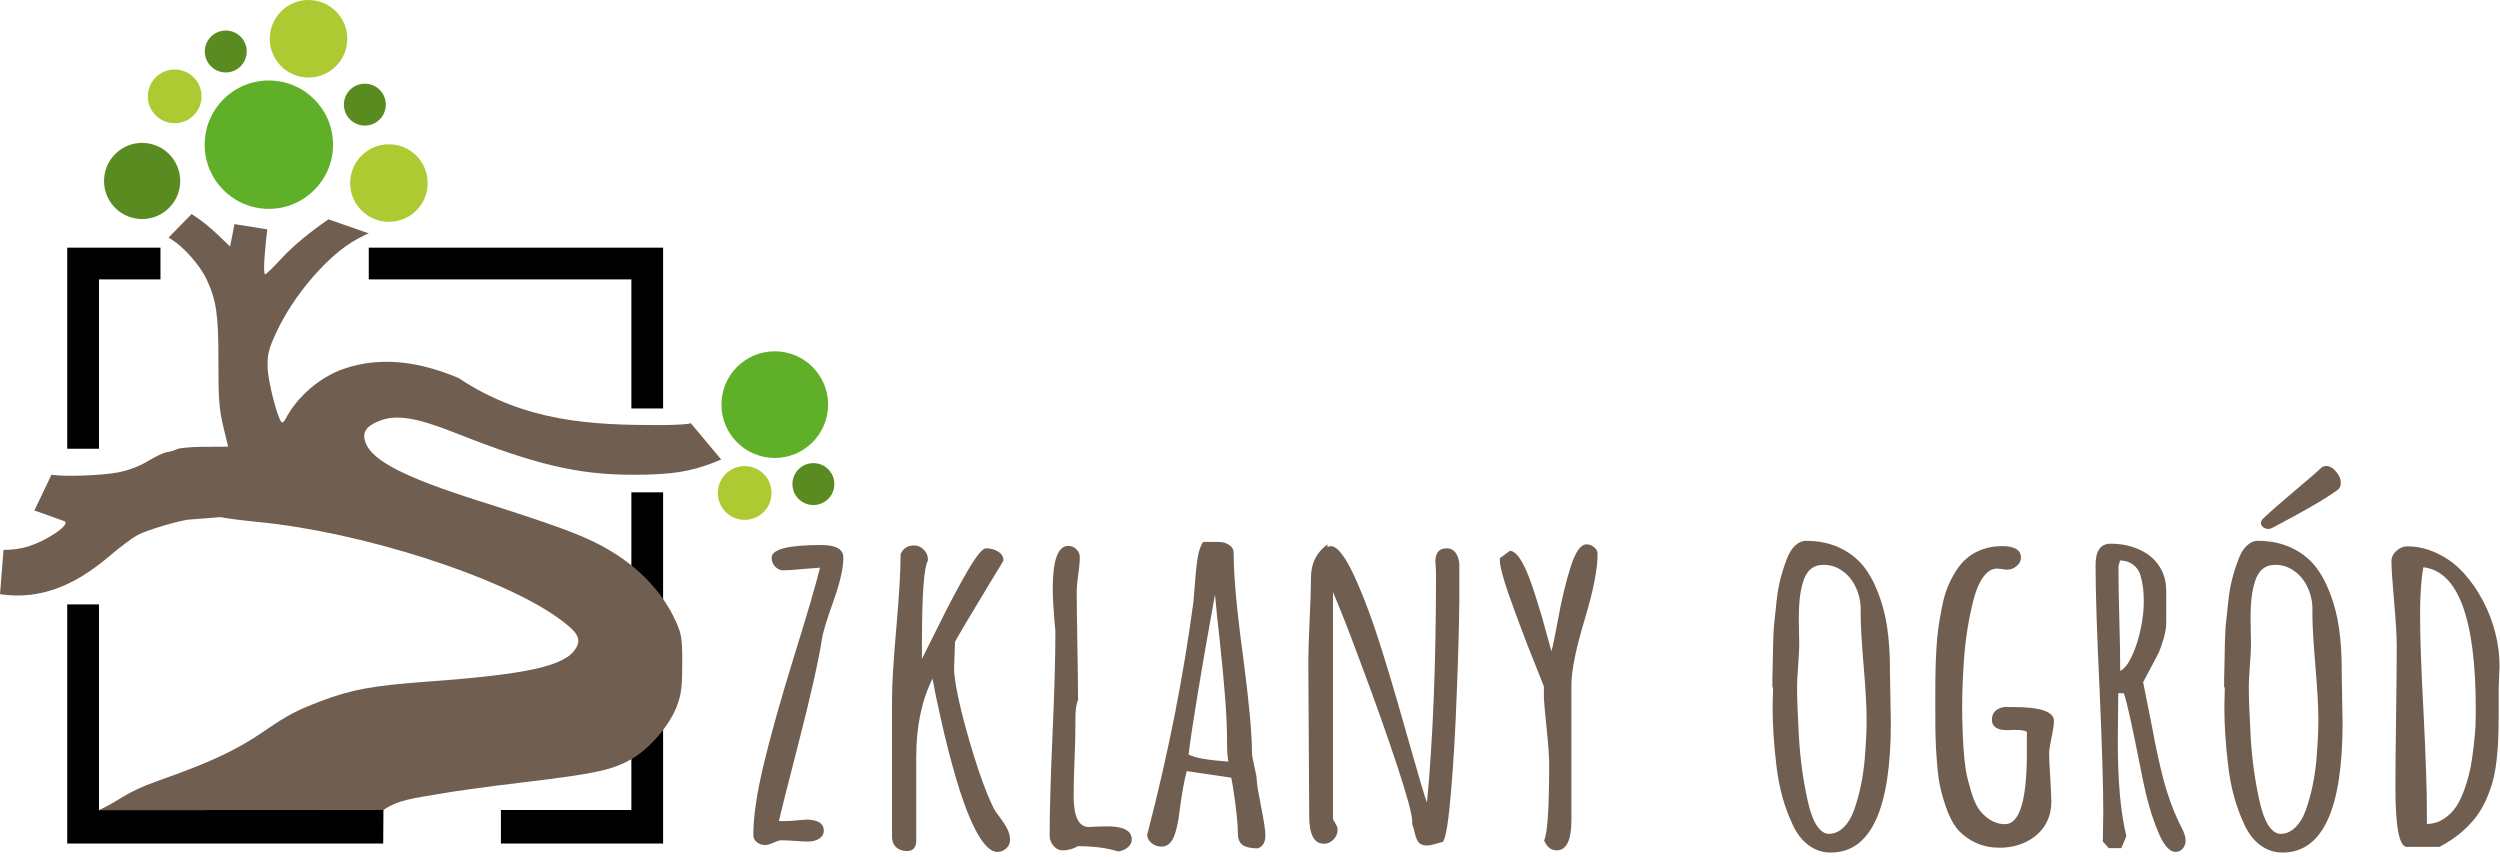 <?xml version="1.0" encoding="UTF-8" standalone="no"?><!DOCTYPE svg PUBLIC "-//W3C//DTD SVG 1.1//EN" "http://www.w3.org/Graphics/SVG/1.1/DTD/svg11.dtd"><svg width="100%" height="100%" viewBox="0 0 490 168" version="1.1" xmlns="http://www.w3.org/2000/svg" xmlns:xlink="http://www.w3.org/1999/xlink" xml:space="preserve" xmlns:serif="http://www.serif.com/"><g><path d="M150.026,165.636c-0.633,0 -1.194,-0.187 -1.683,-0.561c-0.46,-0.374 -0.691,-0.849 -0.691,-1.424c0,-3.538 0.676,-8.141 2.028,-13.808c1.353,-5.667 3.381,-12.873 6.085,-21.618c2.387,-7.652 4.041,-13.304 4.962,-16.957l-3.452,0.258c-1.582,0.173 -2.834,0.259 -3.754,0.259c-0.604,0 -1.136,-0.244 -1.597,-0.733c-0.46,-0.518 -0.69,-1.093 -0.69,-1.726c0,-1.669 3.236,-2.503 9.708,-2.503c2.906,0 4.359,0.82 4.359,2.46c0,2.042 -0.633,4.847 -1.899,8.414c-1.323,3.653 -2.086,6.156 -2.287,7.508c-0.719,4.516 -2.258,11.348 -4.617,20.496c-2.388,9.291 -3.668,14.368 -3.84,15.231l1.51,0c0.432,0 1.05,-0.043 1.855,-0.129c0.835,-0.086 1.453,-0.129 1.856,-0.129l0,-0.044c2.387,0 3.581,0.72 3.581,2.158c0,0.661 -0.302,1.194 -0.906,1.596c-0.604,0.374 -1.323,0.561 -2.157,0.561c-0.547,0 -1.41,-0.043 -2.589,-0.129c-1.18,-0.086 -2.057,-0.13 -2.632,-0.13c-0.346,0 -0.863,0.159 -1.554,0.475c-0.719,0.316 -1.251,0.475 -1.596,0.475Z" style="fill:#705f51;fill-rule:nonzero;"/><path id="path2368" d="M195.462,166.973c-1.352,0 -2.79,-1.467 -4.315,-4.401c-1.323,-2.618 -2.56,-5.897 -3.711,-9.838c-1.151,-3.941 -2.172,-7.939 -3.063,-11.995c-0.662,-2.877 -1.194,-5.452 -1.597,-7.724c-2.129,4.257 -3.193,9.378 -3.193,15.361l0,16.354c0,1.38 -0.604,2.071 -1.812,2.071c-0.892,0 -1.611,-0.259 -2.158,-0.777c-0.518,-0.489 -0.776,-1.165 -0.776,-2.028l0,-26.839c0,-3.049 0.287,-7.824 0.863,-14.325c0.546,-6.185 0.819,-10.932 0.819,-14.24c0.518,-1.122 1.396,-1.683 2.632,-1.683c0.748,0 1.381,0.274 1.899,0.82c0.547,0.518 0.82,1.151 0.82,1.899l0,0.259c-0.777,1.323 -1.165,6.688 -1.165,16.094l0,3.15l3.236,-6.472c2.071,-4.2 3.97,-7.781 5.696,-10.744c1.726,-2.963 2.934,-4.445 3.624,-4.445c0.921,0 1.712,0.216 2.374,0.648c0.69,0.402 1.035,0.978 1.035,1.726c0,0.086 -0.705,1.265 -2.114,3.538c-4.459,7.364 -6.918,11.506 -7.379,12.427l-0.086,2.632l-0.086,2.632c0,1.611 0.474,4.387 1.424,8.328c0.978,3.912 2.114,7.81 3.408,11.693c1.324,3.855 2.417,6.502 3.28,7.94l1.165,1.596c0.604,0.835 1.035,1.554 1.294,2.158c0.259,0.575 0.389,1.194 0.389,1.855c0,0.662 -0.245,1.208 -0.734,1.64c-0.489,0.46 -1.079,0.69 -1.769,0.69Z" style="fill:#705f51;fill-rule:nonzero;"/><path id="path2370" d="M219.151,166.887c-2.158,-0.69 -4.79,-1.036 -7.896,-1.036c-0.921,0.547 -1.928,0.82 -3.021,0.82c-0.662,0 -1.251,-0.302 -1.769,-0.906c-0.489,-0.604 -0.734,-1.266 -0.734,-1.985c0,-4.689 0.187,-11.276 0.561,-19.762c0.374,-8.429 0.561,-15.002 0.561,-19.719l0,-0.648c-0.345,-3.682 -0.517,-6.443 -0.517,-8.284c0,-5.581 1.021,-8.371 3.063,-8.371c0.604,0 1.122,0.216 1.554,0.647c0.46,0.432 0.69,0.949 0.69,1.553c0,0.835 -0.101,1.956 -0.302,3.366c-0.201,1.41 -0.302,2.531 -0.302,3.366c0,2.359 0.043,5.897 0.129,10.614c0.087,4.689 0.13,8.228 0.13,10.615c-0.345,0.806 -0.518,2.043 -0.518,3.711l0,1.079c0,1.927 -0.058,4.257 -0.173,6.99c-0.115,2.733 -0.172,5.092 -0.172,7.076c0,4.056 0.992,6.084 2.977,6.084l1.64,-0.086c0.546,-0.029 1.222,-0.043 2.028,-0.043c3.164,0 4.746,0.863 4.746,2.589c0,0.604 -0.273,1.122 -0.82,1.553c-0.517,0.432 -1.136,0.691 -1.855,0.777Z" style="fill:#705f51;fill-rule:nonzero;"/><path id="path2372" d="M246.551,166.283c-1.324,0 -2.316,-0.216 -2.978,-0.647c-0.632,-0.432 -0.949,-1.194 -0.949,-2.287c0,-1.87 -0.316,-4.876 -0.949,-9.018l-0.345,-1.899l-8.717,-1.294c-0.489,1.697 -0.978,4.43 -1.467,8.198c-0.374,2.905 -0.935,4.818 -1.682,5.739c-0.489,0.575 -1.094,0.863 -1.813,0.863c-0.719,0 -1.366,-0.23 -1.941,-0.691c-0.576,-0.46 -0.863,-1.021 -0.863,-1.682c0,-0.087 0.043,-0.231 0.129,-0.432l0.086,-0.345c3.941,-15.217 6.89,-30.147 8.846,-44.789c0.115,-1.266 0.216,-2.46 0.302,-3.582c0.144,-2.186 0.331,-3.926 0.561,-5.221c0.23,-1.323 0.575,-2.315 1.036,-2.977l2.977,0c0.863,0 1.582,0.201 2.157,0.604c0.576,0.374 0.863,0.921 0.863,1.64c0,4.459 0.604,11.118 1.813,19.978c1.179,8.946 1.769,15.304 1.769,19.072c0,0.489 0.158,1.395 0.474,2.718c0.317,1.324 0.475,2.23 0.475,2.719c0,0.633 0.288,2.387 0.863,5.264c0.546,2.733 0.82,4.559 0.82,5.48l0,0.086c0,1.295 -0.489,2.129 -1.467,2.503Zm-5.782,-17.001c-0.173,-0.863 -0.259,-1.956 -0.259,-3.279c0,-2.791 -0.115,-5.71 -0.345,-8.76c-0.231,-3.078 -0.59,-6.932 -1.079,-11.564c-0.403,-3.48 -0.719,-6.53 -0.949,-9.147c-2.676,14.786 -4.402,25.228 -5.178,31.326c0.978,0.633 3.581,1.108 7.81,1.424Z" style="fill:#705f51;fill-rule:nonzero;"/><path id="path2374" d="M279.733,165.722c-0.748,0 -1.295,-0.187 -1.64,-0.561c-0.345,-0.403 -0.619,-1.064 -0.82,-1.985c-0.201,-0.834 -0.374,-1.409 -0.518,-1.726l0.043,-0.172l0,-0.216c0,-1.352 -0.978,-4.991 -2.934,-10.917c-1.956,-5.926 -4.214,-12.312 -6.774,-19.158c-2.532,-6.847 -4.473,-11.823 -5.825,-14.93l0,44.487c0,0 0.115,0.201 0.345,0.604c0.374,0.604 0.561,1.093 0.561,1.467c0,0.748 -0.273,1.395 -0.82,1.942c-0.518,0.547 -1.136,0.82 -1.855,0.82c-1.928,0 -2.891,-1.798 -2.891,-5.394l-0.087,-15.145l-0.086,-15.146c0,-1.841 0.086,-4.588 0.259,-8.241c0.172,-3.682 0.259,-6.429 0.259,-8.242c0,-2.761 1.078,-4.933 3.236,-6.515l0,0.561c0.23,-0.144 0.446,-0.216 0.647,-0.216c1.381,0 3.107,2.373 5.178,7.12c1.611,3.71 3.107,7.766 4.487,12.168c1.41,4.401 3.021,9.809 4.833,16.224l1.295,4.53c1.611,5.696 2.632,9.105 3.063,10.227c1.18,-12.485 1.769,-27.429 1.769,-44.832c0,-0.403 -0.014,-0.791 -0.043,-1.165l-0.086,-1.208c0,-1.755 0.733,-2.633 2.201,-2.633c0.805,0 1.423,0.331 1.855,0.993c0.431,0.661 0.647,1.481 0.647,2.459l0,6.689c-0.057,5.206 -0.23,11.377 -0.518,18.511c-0.258,7.134 -0.632,13.505 -1.121,19.115c-0.461,5.58 -0.979,8.831 -1.554,9.751c-1.64,0.489 -2.675,0.734 -3.107,0.734l0.001,0Z" style="fill:#705f51;fill-rule:nonzero;"/><path id="path2376" d="M305.104,166.671c-1.093,0 -1.913,-0.647 -2.459,-1.941c0.661,-1.324 0.992,-6.315 0.992,-14.973c0,-1.467 -0.158,-3.711 -0.474,-6.732c-0.346,-3.308 -0.533,-5.379 -0.561,-6.213l0,-2.287c-0.604,-1.467 -1.698,-4.214 -3.28,-8.241c-1.553,-4.057 -2.79,-7.408 -3.711,-10.054c-1.093,-3.193 -1.639,-5.308 -1.639,-6.343l0,-0.475l1.985,-1.467c1.006,0.058 2.071,1.352 3.193,3.883c0.661,1.525 1.352,3.467 2.071,5.826c0.748,2.33 1.366,4.444 1.855,6.343c0.518,1.869 0.849,3.078 0.993,3.624c0.259,-0.748 0.719,-2.948 1.381,-6.602c0.661,-3.653 1.467,-6.976 2.416,-9.967c0.92,-2.906 1.956,-4.358 3.107,-4.358c0.546,0 1.035,0.187 1.467,0.561c0.46,0.345 0.69,0.776 0.69,1.294c0,2.992 -0.834,7.249 -2.503,12.772c-1.726,5.725 -2.603,9.997 -2.632,12.816l0,26.623c0,3.941 -0.963,5.911 -2.891,5.911Z" style="fill:#705f51;fill-rule:nonzero;"/><path id="path2378" d="M358.824,167.103c-1.583,0 -3.021,-0.475 -4.315,-1.424c-1.295,-0.949 -2.33,-2.273 -3.107,-3.97c-1.669,-3.481 -2.747,-7.393 -3.236,-11.737c-0.489,-4.027 -0.734,-7.867 -0.734,-11.52c0,-0.72 0.014,-1.309 0.043,-1.769c0.029,-0.461 0.043,-0.993 0.043,-1.597c0,-0.288 -0.043,-0.432 -0.129,-0.432l0,-1.596c0,-0.46 0.029,-1.726 0.086,-3.797c0,-0.921 0.015,-1.712 0.043,-2.373c0.029,-1.583 0.087,-2.992 0.173,-4.229c0.115,-1.237 0.288,-2.848 0.518,-4.833c0.173,-1.611 0.417,-3.035 0.733,-4.272c0.317,-1.265 0.734,-2.574 1.252,-3.926c0.431,-1.18 0.978,-2.071 1.639,-2.675c0.662,-0.633 1.396,-0.95 2.201,-0.95c2.359,0 4.488,0.432 6.386,1.295c1.899,0.863 3.481,2.057 4.747,3.581c1.179,1.467 2.171,3.265 2.977,5.394c0.834,2.129 1.424,4.43 1.769,6.904c0.345,2.416 0.518,5.034 0.518,7.853l0,0.647l0.173,10.011c0,16.943 -3.927,25.415 -11.78,25.415l0,0Zm-0.346,-3.668c1.036,0 1.985,-0.417 2.848,-1.251c0.892,-0.863 1.597,-2.043 2.114,-3.538c1.036,-2.963 1.712,-6.185 2.029,-9.666c0.258,-3.107 0.388,-5.724 0.388,-7.853c0,-2.503 -0.187,-5.955 -0.561,-10.356c-0.403,-4.746 -0.604,-8.155 -0.604,-10.226l0,-1.554c-0.058,-1.438 -0.403,-2.79 -1.036,-4.056c-0.633,-1.294 -1.496,-2.315 -2.589,-3.063c-1.093,-0.777 -2.315,-1.165 -3.667,-1.165c-2.014,0 -3.352,1.136 -4.013,3.408c-0.317,1.065 -0.532,2.143 -0.648,3.237c-0.115,1.064 -0.172,2.33 -0.172,3.797c0,1.122 0.014,2.071 0.043,2.848c0.029,0.776 0.043,1.567 0.043,2.373c0,0.719 -0.072,2.085 -0.216,4.099c-0.143,2.014 -0.215,3.366 -0.215,4.056c0,2.129 0.115,5.279 0.345,9.45c0.23,4.43 0.805,8.73 1.726,12.901c0.431,2.043 1.007,3.654 1.726,4.833c0.748,1.151 1.568,1.726 2.459,1.726l0,0Z" style="fill:#705f51;fill-rule:nonzero;"/><path id="path2380" d="M391.919,166.153c-1.64,0 -3.15,-0.302 -4.531,-0.906c-1.38,-0.633 -2.531,-1.438 -3.452,-2.416c-0.776,-0.834 -1.481,-2.014 -2.114,-3.538c-0.604,-1.554 -1.093,-3.121 -1.467,-4.704c-0.288,-1.179 -0.518,-2.804 -0.69,-4.875c-0.173,-2.1 -0.274,-3.913 -0.302,-5.437c-0.029,-0.834 -0.044,-2.56 -0.044,-5.178l0,-3.495c0,-3.395 0.072,-6.199 0.216,-8.414c0.087,-1.554 0.216,-2.935 0.389,-4.143c0.172,-1.237 0.417,-2.646 0.733,-4.228c0.288,-1.439 0.647,-2.69 1.079,-3.754c0.431,-1.065 0.992,-2.143 1.683,-3.237c0.661,-1.035 1.409,-1.884 2.243,-2.545c0.835,-0.691 1.827,-1.237 2.978,-1.64c1.15,-0.403 2.387,-0.604 3.711,-0.604c2.502,0 3.754,0.748 3.754,2.244c0,0.661 -0.288,1.222 -0.863,1.683c-0.547,0.46 -1.194,0.69 -1.942,0.69c-0.259,0 -0.575,-0.043 -0.949,-0.13l-0.907,-0.086c-1.006,0 -1.912,0.547 -2.718,1.64c-0.777,1.064 -1.409,2.531 -1.898,4.401c-0.979,3.797 -1.611,7.781 -1.899,11.952c-0.23,3.395 -0.345,6.358 -0.345,8.889c0,2.733 0.086,5.48 0.259,8.242c0.115,1.726 0.273,3.222 0.474,4.487c0.23,1.237 0.561,2.56 0.993,3.97c0.402,1.41 0.891,2.56 1.467,3.452c0.575,0.863 1.309,1.582 2.2,2.157c0.921,0.604 1.928,0.907 3.021,0.907c2.848,0 4.272,-4.689 4.272,-14.067l0,-4.056c-0.461,-0.23 -1.151,-0.345 -2.072,-0.345l-0.776,0c-0.259,0.028 -0.576,0.043 -0.949,0.043c-2.043,0 -3.064,-0.676 -3.064,-2.028c0,-0.806 0.273,-1.424 0.82,-1.856c0.575,-0.46 1.309,-0.69 2.2,-0.69l0,0.043l1.209,0c5.293,0 7.939,0.906 7.939,2.718c0,0.662 -0.158,1.741 -0.475,3.237c-0.316,1.496 -0.474,2.56 -0.474,3.193c0,0.748 0.072,2.301 0.216,4.66c0.143,2.359 0.215,3.926 0.215,4.703c0,1.87 -0.46,3.495 -1.381,4.876c-0.92,1.352 -2.157,2.388 -3.71,3.107c-1.525,0.719 -3.208,1.078 -5.049,1.078l0,0Z" style="fill:#705f51;fill-rule:nonzero;"/><path id="path2382" d="M426.395,166.973c-1.237,0 -2.416,-1.424 -3.538,-4.271c-1.122,-2.733 -2.042,-5.869 -2.761,-9.407l-0.605,-2.977c-1.639,-8.371 -2.718,-13.19 -3.236,-14.455l-1.078,0c0,1.726 -0.015,3.293 -0.044,4.703c-0.028,1.409 -0.043,3.035 -0.043,4.876c0,7.795 0.561,13.937 1.683,18.425l-0.992,2.373l-2.46,0l-1.165,-1.295l0.086,-5.911c0,-4.977 -0.244,-13.017 -0.733,-24.121c-0.518,-10.787 -0.777,-18.841 -0.777,-24.163c0,-2.791 0.978,-4.186 2.934,-4.186c2.071,0 3.927,0.374 5.567,1.122c1.668,0.719 2.977,1.784 3.926,3.193c0.949,1.381 1.424,3.049 1.424,5.006l0,6.213c0,0.834 -0.158,1.812 -0.475,2.934c-0.316,1.122 -0.647,2.086 -0.992,2.891l-1.683,3.193l-1.381,2.589l1.683,8.414c0.806,4.402 1.597,8.04 2.373,10.917c0.777,2.848 1.712,5.451 2.805,7.81l0.561,1.122c0.316,0.604 0.547,1.122 0.69,1.553c0.144,0.403 0.216,0.806 0.216,1.209c0,0.632 -0.187,1.165 -0.561,1.596c-0.374,0.432 -0.848,0.647 -1.424,0.647l0,0Zm-10.83,-35.468c0.863,-0.461 1.64,-1.467 2.33,-3.021c0.719,-1.553 1.28,-3.294 1.683,-5.221c0.402,-1.956 0.604,-3.682 0.604,-5.178c0,-1.093 -0.043,-2.013 -0.13,-2.761c-0.086,-0.777 -0.259,-1.626 -0.517,-2.546c-0.288,-0.921 -0.777,-1.626 -1.468,-2.115c-0.661,-0.517 -1.51,-0.791 -2.545,-0.819l-0.13,0.517c-0.115,0.317 -0.173,0.561 -0.173,0.734c0,2.934 0.058,6.415 0.173,10.442c0.115,4.056 0.173,7.379 0.173,9.968l0,0Z" style="fill:#705f51;fill-rule:nonzero;"/><path id="path2384" d="M447.366,167.103c-1.582,0 -3.021,-0.475 -4.315,-1.424c-1.295,-0.949 -2.33,-2.273 -3.107,-3.97c-1.668,-3.481 -2.747,-7.393 -3.236,-11.737c-0.489,-4.027 -0.734,-7.867 -0.734,-11.52c0,-0.72 0.015,-1.309 0.044,-1.769c0.028,-0.461 0.043,-0.993 0.043,-1.597c0,-0.288 -0.043,-0.432 -0.13,-0.432l0,-1.596c0,-0.46 0.029,-1.726 0.087,-3.797c0,-0.921 0.014,-1.712 0.043,-2.373c0.029,-1.583 0.086,-2.992 0.173,-4.229c0.115,-1.237 0.287,-2.848 0.517,-4.833c0.173,-1.611 0.417,-3.035 0.734,-4.272c0.316,-1.265 0.733,-2.574 1.251,-3.926c0.432,-1.18 0.978,-2.071 1.64,-2.675c0.661,-0.633 1.395,-0.95 2.2,-0.95c2.359,0 4.488,0.432 6.387,1.295c1.898,0.863 3.48,2.057 4.746,3.581c1.179,1.467 2.172,3.265 2.977,5.394c0.835,2.129 1.424,4.43 1.769,6.904c0.346,2.416 0.518,5.034 0.518,7.853l0,0.647l0.173,10.011c0,16.943 -3.927,25.415 -11.78,25.415l0,0Zm-0.345,-3.668c1.035,0 1.985,-0.417 2.848,-1.251c0.891,-0.863 1.596,-2.043 2.114,-3.538c1.035,-2.963 1.711,-6.185 2.028,-9.666c0.259,-3.107 0.388,-5.724 0.388,-7.853c0,-2.503 -0.187,-5.955 -0.561,-10.356c-0.402,-4.746 -0.604,-8.155 -0.604,-10.226l0,-1.554c-0.057,-1.438 -0.403,-2.79 -1.035,-4.056c-0.633,-1.294 -1.496,-2.315 -2.589,-3.063c-1.093,-0.777 -2.316,-1.165 -3.668,-1.165c-2.014,0 -3.351,1.136 -4.013,3.408c-0.316,1.065 -0.532,2.143 -0.647,3.237c-0.115,1.064 -0.173,2.33 -0.173,3.797c0,1.122 0.015,2.071 0.043,2.848c0.029,0.776 0.043,1.567 0.043,2.373c0,0.719 -0.071,2.085 -0.215,4.099c-0.144,2.014 -0.216,3.366 -0.216,4.056c0,2.129 0.115,5.279 0.345,9.45c0.23,4.43 0.806,8.73 1.726,12.901c0.432,2.043 1.007,3.654 1.726,4.833c0.748,1.151 1.568,1.726 2.46,1.726l0,0Zm-2.46,-59.762c-0.374,0 -0.705,-0.115 -0.992,-0.345c-0.288,-0.23 -0.432,-0.503 -0.432,-0.82c0,-0.287 0.158,-0.589 0.475,-0.906c1.323,-1.266 3.437,-3.121 6.343,-5.566c2.733,-2.301 4.473,-3.812 5.221,-4.531c0.316,-0.115 0.561,-0.172 0.733,-0.172c0.691,0 1.338,0.359 1.942,1.078c0.633,0.719 0.949,1.467 0.949,2.244c0,0.604 -0.215,1.064 -0.647,1.381c-2.359,1.726 -6.645,4.214 -12.858,7.465c-0.202,0.115 -0.446,0.172 -0.734,0.172Z" style="fill:#705f51;fill-rule:nonzero;"/><path d="M471.745,165.981c-1.496,0 -2.243,-3.855 -2.243,-11.564c0,-3.136 0.043,-7.781 0.129,-13.937c0.086,-6.185 0.13,-10.816 0.13,-13.894c0,-1.899 -0.173,-4.804 -0.518,-8.717c-0.345,-3.883 -0.518,-6.515 -0.518,-7.896c0,-0.748 0.316,-1.409 0.949,-1.985c0.662,-0.604 1.381,-0.906 2.158,-0.906c2.042,0 4.027,0.475 5.954,1.424c1.928,0.921 3.625,2.186 5.092,3.797c1.467,1.611 2.733,3.438 3.797,5.48c1.064,2.014 1.87,4.114 2.416,6.3c0.547,2.157 0.82,4.329 0.82,6.515l-0.086,2.115l-0.086,2.33l0,4.876c0,1.985 -0.029,3.595 -0.087,4.832c-0.029,1.209 -0.129,2.561 -0.302,4.056c-0.172,1.583 -0.417,2.978 -0.733,4.186c-0.317,1.179 -0.763,2.431 -1.338,3.754c-0.575,1.294 -1.266,2.459 -2.071,3.495c-0.777,1.007 -1.769,2.028 -2.977,3.064c-1.237,1.006 -2.604,1.898 -4.1,2.675l-6.386,0Zm3.927,-4.488c1.151,0 2.229,-0.316 3.236,-0.949c1.007,-0.633 1.855,-1.467 2.546,-2.503c0.604,-0.949 1.151,-2.114 1.64,-3.495c0.489,-1.409 0.877,-2.833 1.165,-4.271c0.23,-1.266 0.431,-2.661 0.604,-4.186c0.172,-1.525 0.287,-2.848 0.345,-3.97c0.029,-0.69 0.043,-1.711 0.043,-3.063c0,-17.778 -3.423,-27.069 -10.27,-27.875c-0.431,2.33 -0.647,5.394 -0.647,9.191c0,4.603 0.23,11.104 0.691,19.504c0.431,8.658 0.647,15.159 0.647,19.503l0,2.114Z" style="fill:#705f51;fill-rule:nonzero;"/></g>
<path fill="#000000" d="M13.179,48.543l0,39.408l6.221,0l0,-33.188l12.052,0l0,-6.22l-18.273,0Zm59.097,0l0,6.22l51.472,0l0,25.301l6.219,0l0,-31.521l-57.691,0Zm51.472,47.958l0,62.265l-12.784,0l-12.785,0l0,6.565l31.789,0l-0.001,-58.394l0,-10.436l-6.219,0Zm-110.569,21.963l0,46.866l61.931,0l0.044,-6.569l-55.754,0.009l0,-40.306l-6.221,0Z"/>
<path id="path1789-3-3" d="M37.556,41.945c0.244,0.178 0.511,0.36 0.792,0.537c1.106,0.697 3.075,2.297 4.377,3.556l2.366,2.289l0.505,-2.533c0.161,-0.807 0.283,-1.4 0.354,-1.869l6.439,1.029c-0.159,1.189 -0.322,2.862 -0.522,5.232l0.001,0c-0.17,2.011 -0.126,3.605 0.101,3.579c0.225,-0.029 1.714,-1.471 3.308,-3.21c2.123,-2.315 5.666,-5.242 9.118,-7.567l7.906,2.76c-0.571,0.185 -1.243,0.545 -2.323,1.124c-5.603,3.008 -12.47,10.967 -15.882,18.408c-1.463,3.19 -1.707,4.196 -1.639,6.766c0.07,2.659 1.882,9.797 2.715,10.692c0.163,0.176 0.496,-0.061 0.738,-0.527c2.339,-4.496 6.802,-8.339 11.557,-9.951c6.705,-2.275 14.063,-1.68 22.367,1.807c13.169,8.768 26.442,9.224 39.259,9.25c3.453,0 6.277,-0.183 6.277,-0.406l5.992,7.157c-5.515,2.336 -9.472,3 -17.383,2.985c-10.763,-0.02 -18.975,-1.964 -34.894,-8.265c-7.632,-3.02 -11.537,-3.612 -14.851,-2.251c-2.587,1.063 -3.322,2.303 -2.551,4.305c1.333,3.461 7.715,6.741 21.842,11.226c14.786,4.694 19.856,6.533 24.022,8.711c6.945,3.631 12.106,8.807 14.875,14.921c1.183,2.614 1.3,3.369 1.301,8.374c0,4.536 -0.183,5.992 -1.043,8.299c-1.387,3.721 -5.331,8.349 -8.823,10.351c-3.879,2.224 -6.972,2.89 -21.498,4.635c-7.032,0.845 -14.301,1.848 -16.154,2.228c-4.911,0.822 -8.223,1.174 -11.051,3.174l-55.754,0.009c4.182,-1.908 5.093,-3.445 11.358,-5.654c10.479,-3.695 15.56,-6.062 20.891,-9.73c4.623,-3.182 6.435,-4.143 11.267,-5.975c6.057,-2.296 10.19,-3.045 21.246,-3.849c19.278,-1.403 26.609,-3.054 28.685,-6.462c1.169,-1.919 0.417,-3.216 -3.486,-6.007c-11.362,-8.124 -38.467,-16.805 -58.611,-18.77c-3.196,-0.312 -6.575,-0.749 -7.509,-0.971l-5.943,0.468c-1.562,0 -8.557,2.066 -10.379,3.066c-0.998,0.548 -3.5,2.428 -5.559,4.179c-7.059,6.004 -13.684,8.373 -20.862,7.459l-0.498,-0.064l0.691,-8.691c1.332,0.058 3.442,-0.208 5.006,-0.726c4.019,-1.332 8.354,-4.436 6.864,-4.915c-0.349,-0.112 -2.256,-0.797 -4.238,-1.523c-0.629,-0.23 -1.132,-0.402 -1.586,-0.55l3.364,-7.029c1.996,0.424 9.386,0.231 12.986,-0.43c1.997,-0.367 4.273,-1.222 5.893,-2.215c1.452,-0.889 3.126,-1.678 3.72,-1.753c0.594,-0.075 1.499,-0.345 2.01,-0.599c0.511,-0.253 2.97,-0.459 5.463,-0.459c2.493,0 4.533,-0.02 4.533,-0.045c0,-0.026 -0.43,-1.827 -0.957,-4.002c-0.794,-3.283 -0.954,-5.446 -0.94,-12.708c0.018,-9.168 -0.398,-12.019 -2.363,-16.162c-1.254,-2.643 -4.337,-6.151 -6.739,-7.664l-0.672,-0.424l4.521,-4.62Z" style="fill:#705f51;fill-rule:nonzero;"/><circle cx="34.238" cy="18.889" r="5.267" style="fill:#adca32;"/><circle cx="44.251" cy="10.092" r="4.109" style="fill:#5a8b21;"/><circle cx="71.511" cy="20.51" r="4.109" style="fill:#5a8b21;"/><circle cx="27.854" cy="35.469" r="7.465" style="fill:#5a8b21;"/><circle cx="52.695" cy="28.356" r="12.581" style="fill:#5faf28;"/><circle cx="151.855" cy="79.307" r="10.452" style="fill:#5faf28;"/><circle cx="145.96" cy="96.621" r="5.267" style="fill:#adca32;"/><circle cx="159.424" cy="94.881" r="4.109" style="fill:#5a8b21;"/><circle cx="60.471" cy="7.599" r="7.599" style="fill:#adca32;"/><circle cx="76.227" cy="35.878" r="7.599" style="fill:#adca32;"/></svg>